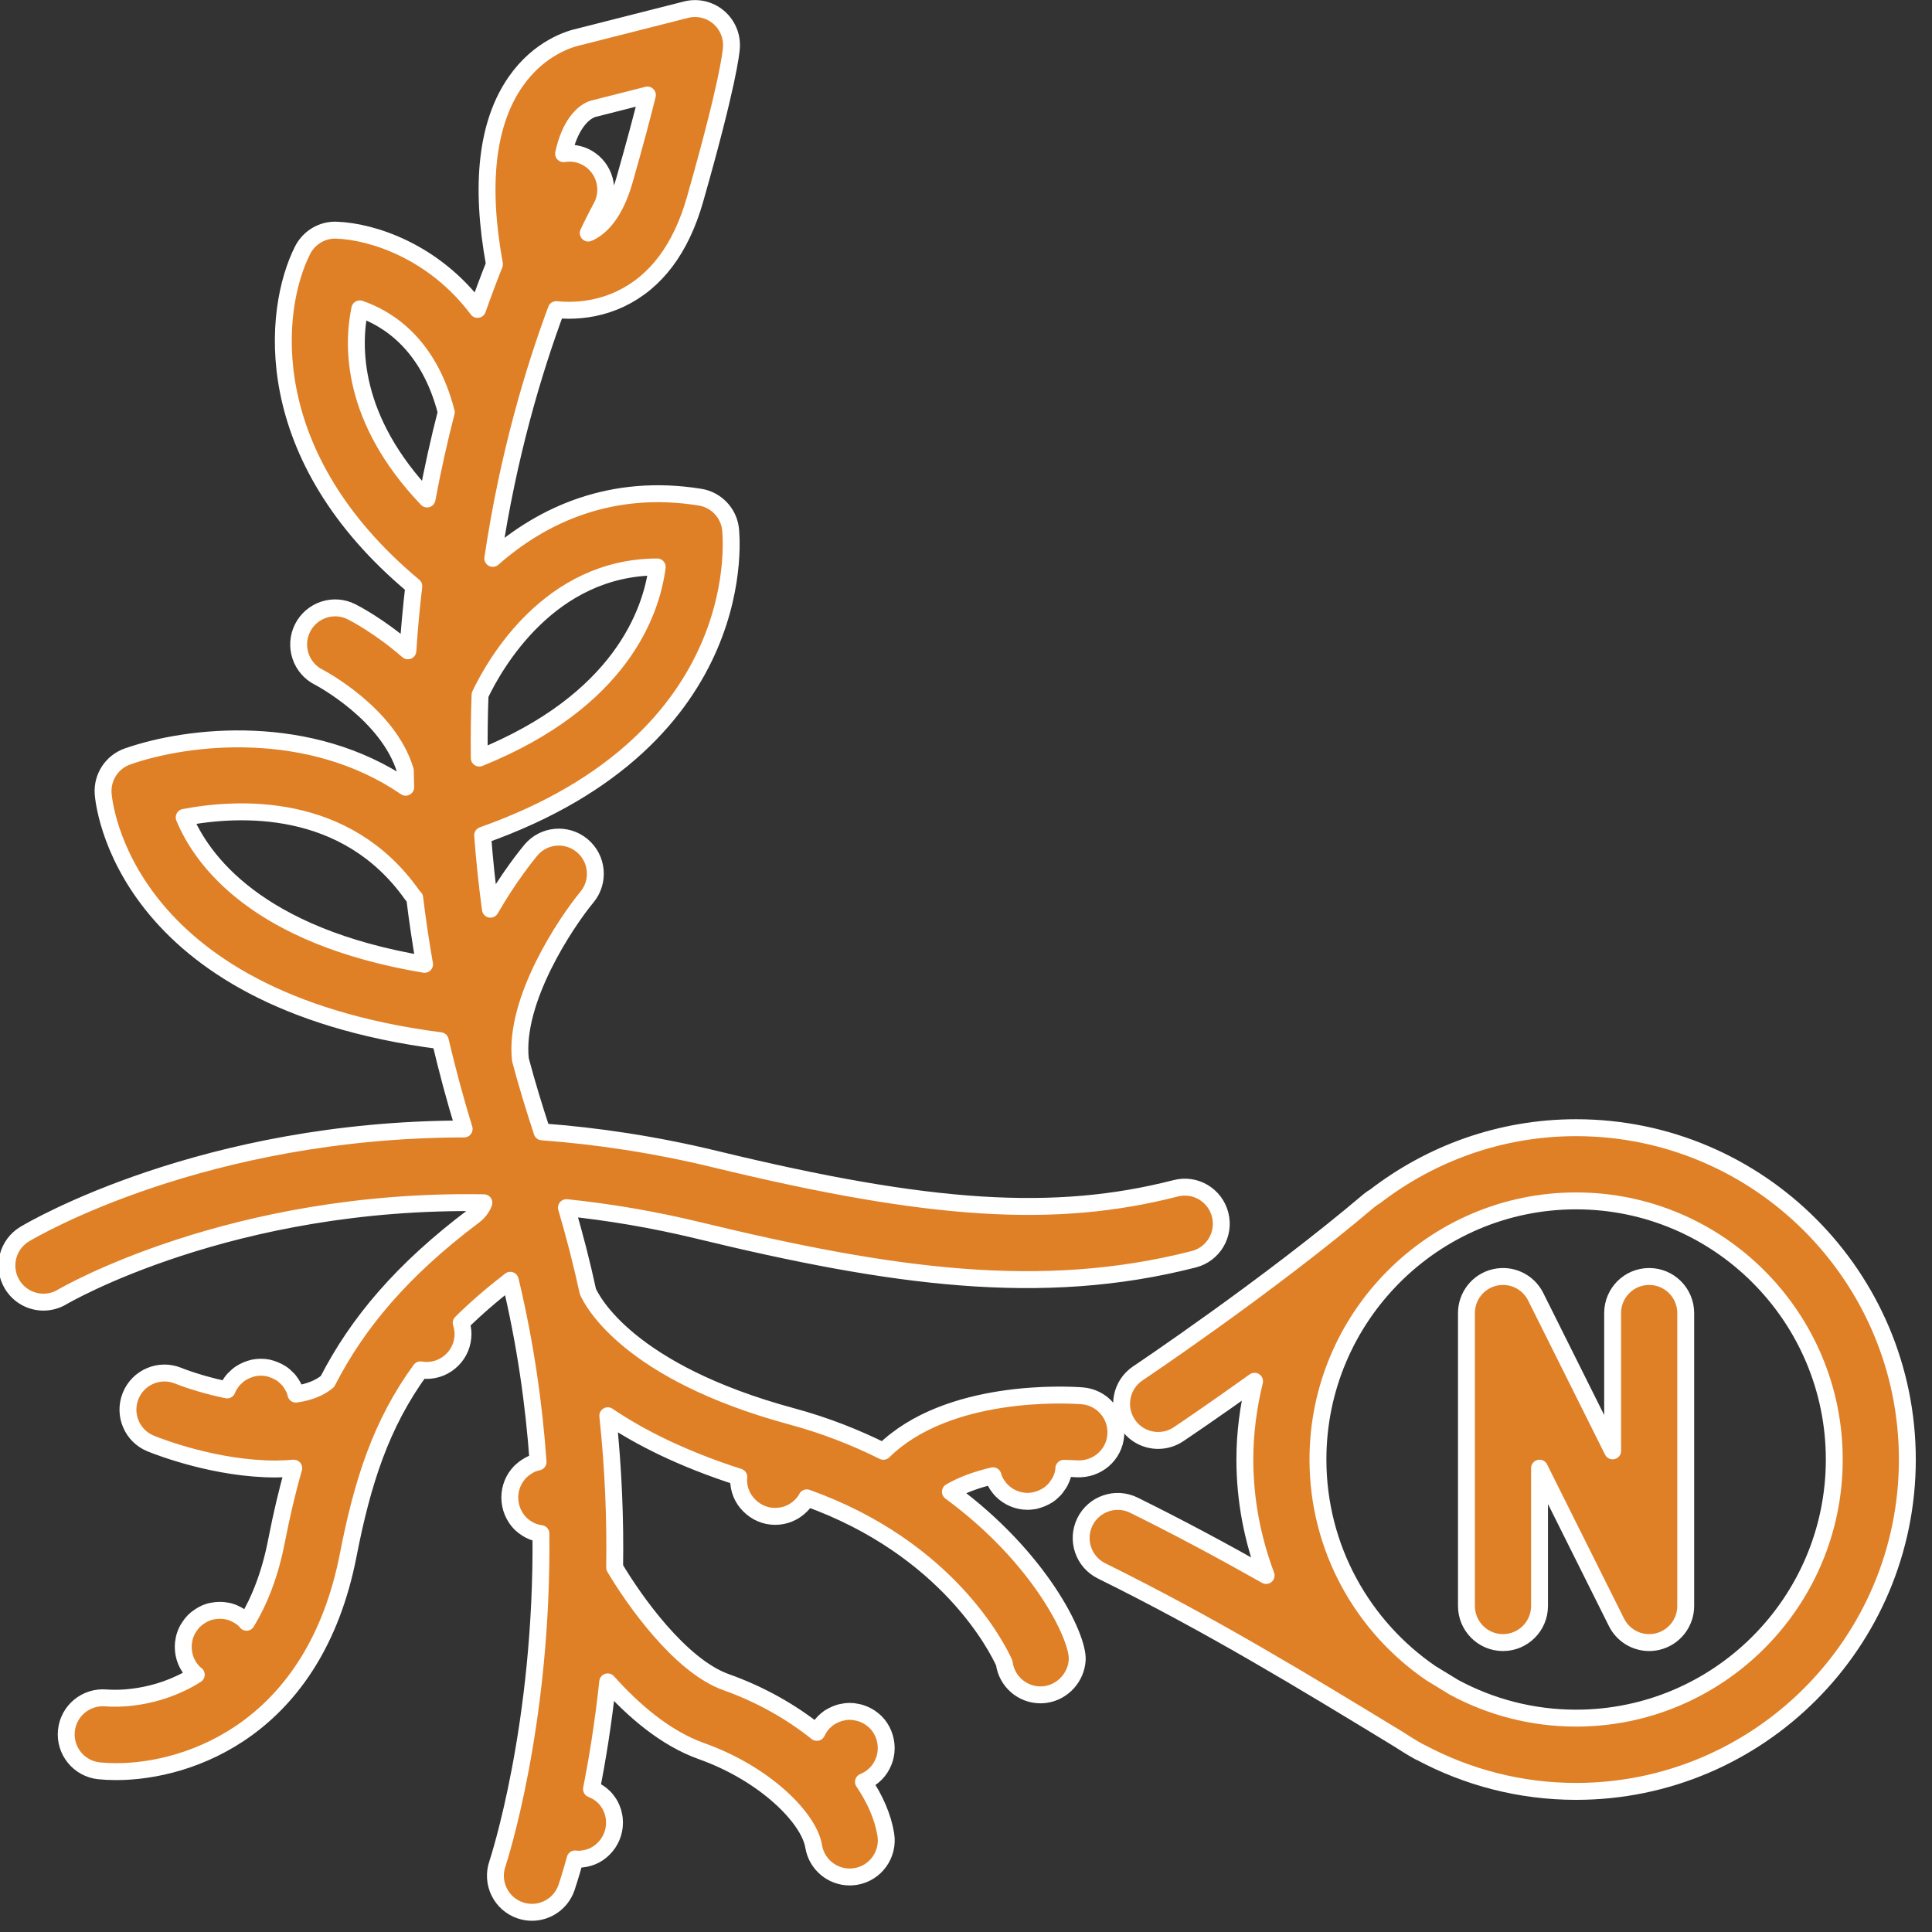 <svg xmlns="http://www.w3.org/2000/svg" xmlns:xlink="http://www.w3.org/1999/xlink" xmlns:serif="http://www.serif.com/" width="100%" height="100%" viewBox="0 0 119 119" xml:space="preserve" style="fill-rule:evenodd;clip-rule:evenodd;stroke-linejoin:round;stroke-miterlimit:2;"><rect x="0" y="0" width="119" height="119" fill="#333333" stroke="none"/>    <g transform="matrix(1,0,0,1,-324.332,-1704.22)">        <g transform="matrix(0.156,0,0,0.293,266.289,1646.18)">            <g transform="matrix(9.013,0,0,4.807,299.323,159.642)">                <path d="M49.706,73.236C50.25,72.919 50.9,72.694 51.572,72.537C51.585,72.578 51.592,72.621 51.609,72.661C51.649,72.757 51.698,72.853 51.753,72.933C51.817,73.022 51.881,73.11 51.953,73.182C52.257,73.486 52.666,73.655 53.09,73.655C53.194,73.655 53.298,73.639 53.402,73.623C53.506,73.598 53.602,73.566 53.699,73.527C53.795,73.487 53.89,73.44 53.979,73.383C54.067,73.327 54.147,73.255 54.219,73.183C54.299,73.111 54.364,73.023 54.419,72.934C54.483,72.854 54.531,72.759 54.571,72.662C54.611,72.566 54.643,72.469 54.658,72.366C54.67,72.314 54.669,72.263 54.674,72.212C54.89,72.214 55.083,72.221 55.237,72.232C56.125,72.28 56.886,71.635 56.951,70.754C57.016,69.872 56.355,69.104 55.473,69.039C54.816,68.989 49.585,68.703 46.77,71.466C45.571,70.87 44.247,70.342 42.763,69.941C35.601,68.008 34.013,64.904 33.824,64.473C33.564,63.271 33.25,62.047 32.885,60.811C34.734,61.002 36.665,61.323 38.669,61.807C47.113,63.851 53.688,64.775 60.369,63.067C61.225,62.848 61.742,61.976 61.523,61.119C61.303,60.263 60.436,59.743 59.575,59.965C54.293,61.316 48.83,60.974 39.423,58.695C36.759,58.05 34.217,57.674 31.818,57.496C31.468,56.435 31.146,55.381 30.87,54.342C30.58,51.749 32.865,48.338 33.783,47.231C34.347,46.552 34.255,45.544 33.576,44.978C32.897,44.412 31.887,44.503 31.322,45.183C31.138,45.404 30.353,46.377 29.555,47.759C29.406,46.663 29.293,45.585 29.214,44.528C41.202,40.294 40.083,31.195 40.07,31.1C39.973,30.403 39.433,29.853 38.738,29.74C34.862,29.117 31.835,30.503 29.659,32.417C30.331,27.901 31.453,24.184 32.438,21.539C32.613,21.555 32.794,21.567 32.986,21.567C33.674,21.567 34.458,21.445 35.249,21.071C36.804,20.336 37.902,18.877 38.515,16.733C39.965,11.657 40.102,10.287 40.114,10.064C40.143,9.555 39.928,9.062 39.534,8.738C39.14,8.413 38.615,8.296 38.122,8.422L33.456,9.605C33.028,9.696 31.699,10.087 30.67,11.554C29.399,13.364 29.091,16.061 29.732,19.555C29.492,20.153 29.244,20.813 28.991,21.529C27.08,18.984 24.377,18.119 22.811,18.064C22.197,18.037 21.608,18.384 21.326,18.942C20.007,21.551 19.369,27.941 26.199,33.633C26.091,34.548 26.004,35.491 25.939,36.459C24.702,35.379 23.565,34.798 23.473,34.752C22.679,34.353 21.72,34.677 21.324,35.465C20.928,36.256 21.248,37.218 22.038,37.614C22.069,37.629 25.083,39.205 25.829,41.699C25.835,41.942 25.835,42.18 25.844,42.425C21.65,39.559 16.343,40.14 13.659,41.079C12.978,41.317 12.54,41.981 12.59,42.701C12.616,43.077 13.384,51.704 27.36,53.511C27.66,54.78 28.002,56.065 28.405,57.37C16.987,57.384 9.55,61.73 9.152,61.968C8.394,62.422 8.147,63.405 8.601,64.164C8.901,64.665 9.432,64.943 9.976,64.943C10.256,64.943 10.539,64.87 10.797,64.716C10.889,64.662 18.179,60.406 29.269,60.597C29.191,60.809 29.048,61.008 28.829,61.172C25.679,63.538 23.727,65.859 22.417,68.413C22.065,68.71 21.586,68.884 21.036,68.966C21.019,68.904 21.006,68.841 20.981,68.78C20.941,68.684 20.885,68.588 20.829,68.499C20.773,68.411 20.71,68.331 20.629,68.259C20.558,68.187 20.478,68.115 20.389,68.059C20.301,68.003 20.205,67.955 20.109,67.915C20.013,67.875 19.916,67.843 19.812,67.819C19.604,67.779 19.396,67.779 19.188,67.819C19.084,67.843 18.98,67.876 18.884,67.915C18.788,67.955 18.699,68.004 18.612,68.059C18.524,68.115 18.444,68.187 18.372,68.259C18.291,68.331 18.227,68.411 18.172,68.499C18.108,68.588 18.059,68.683 18.02,68.78L18.02,68.782C17.18,68.608 16.407,68.371 15.872,68.158C15.053,67.829 14.121,68.227 13.792,69.047C13.462,69.867 13.859,70.8 14.68,71.129C15.107,71.301 17.562,72.24 20.14,72.24C20.406,72.24 20.673,72.226 20.94,72.204C20.647,73.217 20.402,74.275 20.183,75.395C19.894,76.877 19.427,78.027 18.871,78.942C18.856,78.926 18.846,78.906 18.829,78.891C18.757,78.811 18.678,78.747 18.589,78.691C18.5,78.635 18.405,78.579 18.309,78.539C18.213,78.499 18.117,78.467 18.013,78.451C17.805,78.411 17.596,78.411 17.388,78.451C17.284,78.467 17.188,78.499 17.084,78.539C16.988,78.58 16.9,78.635 16.812,78.691C16.724,78.747 16.644,78.811 16.563,78.891C16.492,78.963 16.427,79.043 16.372,79.131C16.308,79.22 16.259,79.307 16.22,79.403C16.18,79.499 16.148,79.603 16.131,79.707C16.108,79.811 16.099,79.916 16.099,80.019C16.099,80.451 16.267,80.852 16.563,81.148C16.597,81.181 16.635,81.206 16.67,81.236C14.881,82.366 13.071,82.28 12.725,82.252C11.848,82.173 11.07,82.807 10.98,83.684C10.891,84.564 11.532,85.349 12.412,85.439C12.646,85.463 12.896,85.475 13.162,85.475C16.408,85.475 21.85,83.562 23.325,76.007C23.946,72.824 24.757,70.277 26.491,67.904C26.577,67.919 26.665,67.93 26.754,67.93C27.186,67.93 27.587,67.762 27.891,67.458C28.195,67.154 28.355,66.753 28.355,66.329C28.355,66.164 28.323,66.004 28.275,65.849C28.903,65.229 29.619,64.611 30.425,63.988C31.088,66.75 31.465,69.421 31.643,71.932C31.558,71.952 31.476,71.972 31.389,72.006C31.293,72.046 31.205,72.101 31.117,72.158C31.029,72.214 30.949,72.286 30.868,72.358C30.572,72.654 30.404,73.062 30.404,73.487C30.404,73.912 30.572,74.32 30.868,74.624C31.02,74.768 31.196,74.888 31.388,74.968C31.512,75.018 31.639,75.047 31.768,75.066C31.854,83.479 29.891,89.417 29.861,89.507C29.574,90.344 30.019,91.254 30.856,91.54C31.028,91.599 31.203,91.627 31.375,91.627C32.04,91.627 32.661,91.209 32.889,90.544C32.921,90.449 33.067,90.015 33.266,89.293C33.307,89.296 33.347,89.305 33.39,89.305C33.822,89.305 34.223,89.145 34.519,88.841C34.823,88.537 34.991,88.136 34.991,87.704C34.991,87.608 34.983,87.496 34.959,87.392C34.943,87.296 34.911,87.192 34.87,87.095C34.83,86.999 34.783,86.903 34.718,86.815C34.662,86.735 34.598,86.647 34.518,86.575C34.367,86.424 34.181,86.315 33.983,86.236C34.244,84.922 34.502,83.343 34.693,81.55C35.817,82.805 37.225,84.019 38.806,84.58C41.579,85.564 43.513,87.505 43.715,88.74C43.843,89.525 44.522,90.082 45.294,90.082C45.379,90.082 45.467,90.075 45.554,90.061C46.426,89.919 47.018,89.095 46.875,88.222C46.75,87.453 46.406,86.674 45.898,85.922C45.901,85.92 45.906,85.92 45.909,85.918C46.102,85.838 46.277,85.726 46.43,85.573C46.582,85.422 46.694,85.246 46.774,85.053C46.854,84.861 46.894,84.653 46.894,84.445C46.894,84.021 46.726,83.604 46.43,83.308C46.358,83.237 46.27,83.172 46.181,83.108C46.093,83.053 46.005,83.004 45.909,82.964C45.813,82.924 45.709,82.892 45.605,82.875C45.405,82.827 45.189,82.827 44.981,82.875C44.877,82.892 44.781,82.923 44.685,82.964C44.59,83.004 44.494,83.053 44.405,83.108C44.317,83.172 44.237,83.237 44.165,83.308C44.036,83.438 43.934,83.592 43.855,83.758C42.735,82.861 41.376,82.093 39.878,81.561C37.867,80.847 35.837,77.967 34.997,76.548C35.03,74.484 34.948,72.258 34.697,69.912C36.085,70.85 37.949,71.792 40.439,72.591C40.436,72.631 40.427,72.67 40.427,72.71C40.427,73.142 40.595,73.543 40.899,73.839C41.203,74.143 41.604,74.312 42.028,74.312C42.46,74.312 42.861,74.144 43.164,73.839C43.267,73.741 43.347,73.624 43.415,73.502C49.578,75.7 51.763,80.052 52.065,80.725C52.065,80.728 52.066,80.731 52.066,80.734C52.176,81.536 52.862,82.117 53.649,82.117C53.722,82.117 53.795,82.113 53.87,82.102C54.625,81.998 55.213,81.356 55.261,80.596C55.324,79.592 53.633,76.11 49.706,73.236ZM16.14,43.744C18.5,43.295 23.22,43.028 26.124,47.132C26.158,47.18 26.2,47.22 26.238,47.264C26.355,48.219 26.497,49.187 26.67,50.17C19.31,48.939 16.906,45.595 16.14,43.744ZM23.833,21.506C25.046,21.92 26.855,23.036 27.621,26.024C27.316,27.205 27.031,28.475 26.78,29.819C23.449,26.335 23.494,23.134 23.833,21.506ZM36.862,32.792C36.607,34.77 35.266,38.651 29.067,41.15C29.056,40.208 29.067,39.286 29.102,38.384C29.746,37.035 32.139,32.803 36.862,32.792ZM34.077,12.748C34.142,12.743 34.121,12.74 34.207,12.718L36.432,12.154C36.213,13.044 35.894,14.247 35.435,15.854C35.09,17.06 34.574,17.838 33.899,18.167C33.88,18.176 33.86,18.181 33.84,18.19C34.165,17.506 34.378,17.12 34.396,17.088C34.834,16.321 34.569,15.344 33.802,14.904C33.473,14.716 33.107,14.664 32.76,14.719C33.035,13.449 33.62,12.879 34.077,12.748ZM80.317,63.821C79.433,63.821 78.716,64.538 78.716,65.421L78.716,71.448L75.345,64.705C75.013,64.042 74.274,63.694 73.545,63.864C72.823,64.034 72.312,64.679 72.312,65.422L72.312,78.23C72.312,79.114 73.029,79.831 73.913,79.831C74.797,79.831 75.514,79.114 75.514,78.23L75.514,72.204L78.885,78.946C79.161,79.497 79.721,79.831 80.317,79.831C80.439,79.831 80.562,79.817 80.685,79.788C81.407,79.617 81.918,78.972 81.918,78.23L81.918,65.422C81.918,64.538 81.201,63.821 80.317,63.821Z" style="fill:rgb(223,128,39);fill-rule:nonzero;stroke:white;stroke-width:0.74px;"></path>            </g>            <g transform="matrix(9.013,0,0,4.807,299.323,159.642)">                <path d="M77.115,57.314C73.798,57.314 70.747,58.445 68.3,60.326C68.212,60.375 68.127,60.432 68.048,60.499C63.644,64.228 57.974,68.02 57.917,68.058C57.182,68.549 56.984,69.544 57.475,70.279C57.783,70.741 58.29,70.991 58.808,70.991C59.113,70.991 59.422,70.904 59.696,70.722C59.809,70.646 61.161,69.741 63.03,68.403C62.763,69.503 62.605,70.645 62.605,71.826C62.605,73.612 62.944,75.315 63.537,76.897C61.696,75.858 59.794,74.834 57.743,73.822C56.95,73.433 55.991,73.757 55.599,74.55C55.208,75.344 55.534,76.303 56.327,76.695C61.085,79.042 65.093,81.477 69.335,84.056C69.622,84.239 69.908,84.423 70.208,84.587L70.241,84.607C70.267,84.623 70.297,84.628 70.324,84.643C72.352,85.722 74.662,86.339 77.115,86.339C85.117,86.339 91.627,79.829 91.627,71.827C91.627,63.824 85.117,57.314 77.115,57.314ZM71.768,81.787L71.011,81.326C70.928,81.276 70.847,81.226 70.764,81.176C67.775,79.139 65.807,75.708 65.807,71.825C65.807,65.589 70.88,60.515 77.116,60.515C83.352,60.515 88.426,65.589 88.426,71.825C88.426,78.061 83.352,83.135 77.116,83.135C75.182,83.136 73.361,82.646 71.768,81.787Z" style="fill:rgb(223,128,39);fill-rule:nonzero;stroke:white;stroke-width:0.74px;"></path>            </g>        </g>    </g></svg>